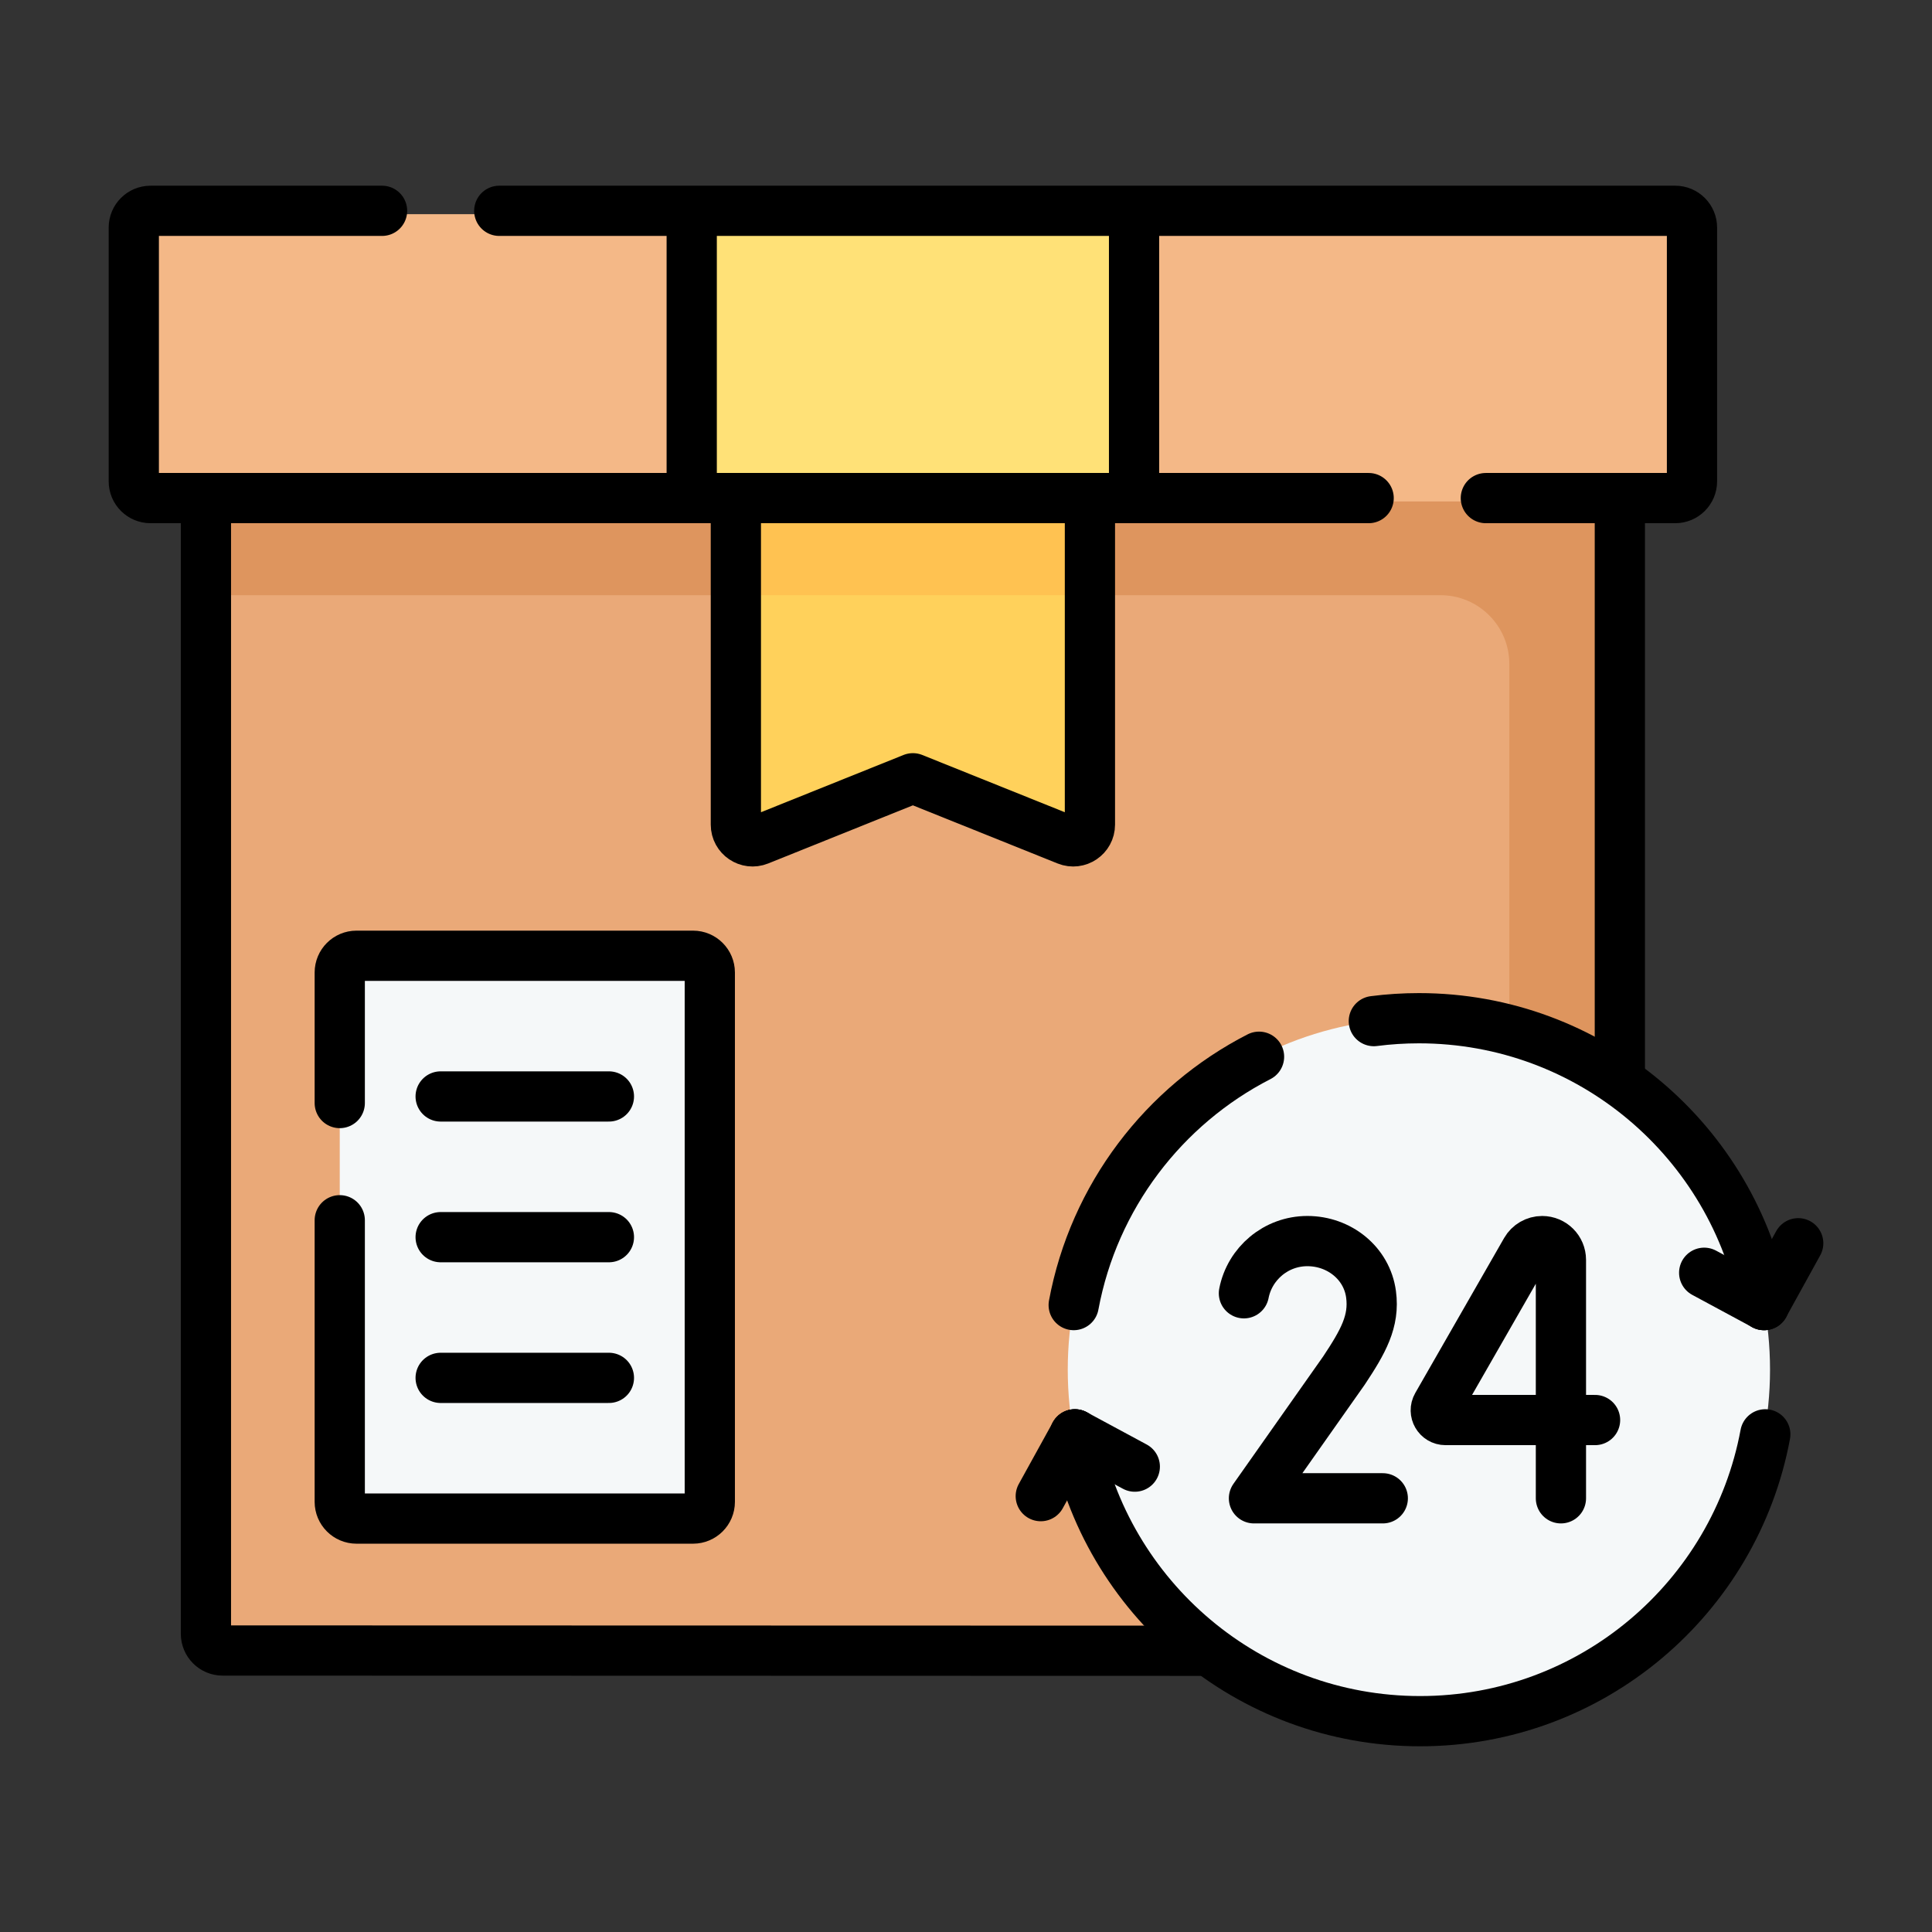 <svg width="160" height="160" viewBox="0 0 160 160" fill="none" xmlns="http://www.w3.org/2000/svg">
<rect x="0" y="0" width="160" height="160" fill="#333333" stroke="none"/>
<path d="M17.054 32.365L18.618 43.793L17.054 49.293V135.579C17.054 136.345 17.674 136.965 18.439 136.966L124.997 136.993L129.816 135.709C130.581 135.709 131.202 135.088 131.202 134.322L131.069 32.364L17.054 32.365Z" fill="#EAA978"/>
<path d="M134.149 32.364V135.608C134.149 136.373 133.527 136.995 132.765 136.995L124.996 136.992V54.984C124.996 51.842 122.447 49.293 119.305 49.293H17.054V32.364H134.149Z" fill="#DE955E"/>
<path d="M88.36 69.855L76.118 64.938C75.787 64.805 75.416 64.805 75.084 64.938L62.841 69.856C61.931 70.221 60.94 69.551 60.94 68.571V49.293L63.566 38.754H87.999L90.263 49.293V68.569C90.263 69.55 89.271 70.221 88.36 69.855Z" fill="#FFD15B"/>
<path d="M90.262 38.754H60.941V49.293H90.262V38.754Z" fill="#FFC251"/>
<path d="M138.737 41.527H93.918L75.601 37.063L57.285 41.527H12.466C11.7 41.527 11.08 40.907 11.08 40.142V19.123C11.08 18.357 11.7 17.737 12.466 17.737H57.285L75.601 22.498L93.918 17.737H138.737C139.502 17.737 140.123 18.357 140.123 19.123V40.141C140.123 40.907 139.502 41.527 138.737 41.527Z" fill="#F4B887"/>
<path d="M93.918 17.737H57.285V41.527H93.918V17.737Z" fill="#FFE177"/>
<path d="M57.398 126.04H29.523C28.757 126.04 28.137 125.419 28.137 124.654V80.815C28.137 80.049 28.757 79.429 29.523 79.429H57.398C58.163 79.429 58.783 80.049 58.783 80.815V124.653C58.784 125.419 58.163 126.04 57.398 126.04Z" fill="#F5F8F9"/>
<path d="M117.506 142.542C133.567 142.542 146.586 129.509 146.586 113.433C146.586 97.356 133.567 84.324 117.506 84.324C101.446 84.324 88.427 97.356 88.427 113.433C88.427 129.509 101.446 142.542 117.506 142.542Z" fill="#F5F8F9"/>
<path d="M17.054 41.645V135.302C17.054 136.068 17.674 136.688 18.439 136.688L99.719 136.709" stroke="black" stroke-width="4.16" stroke-miterlimit="10" stroke-linecap="round" stroke-linejoin="round"/>
<path d="M134.149 89.205V41.75" stroke="black" stroke-width="4.16" stroke-miterlimit="10" stroke-linecap="round" stroke-linejoin="round"/>
<path d="M41.347 17.459H138.736C139.501 17.459 140.123 18.081 140.123 18.846V39.863C140.123 40.629 139.501 41.25 138.736 41.25H123.052" stroke="black" stroke-width="4.16" stroke-miterlimit="10" stroke-linecap="round" stroke-linejoin="round"/>
<path d="M113.345 41.25H12.467C11.701 41.25 11.08 40.629 11.08 39.863V18.846C11.08 18.081 11.701 17.459 12.467 17.459H31.64" stroke="black" stroke-width="4.16" stroke-miterlimit="10" stroke-linecap="round" stroke-linejoin="round"/>
<path d="M90.263 41.528V68.292C90.263 69.274 89.272 69.945 88.362 69.579L75.602 64.453L62.842 69.579C61.932 69.944 60.941 69.273 60.941 68.292V41.528" stroke="black" stroke-width="4.16" stroke-miterlimit="10" stroke-linecap="round" stroke-linejoin="round"/>
<path d="M57.285 40.798V17.911" stroke="black" stroke-width="4.16" stroke-miterlimit="10" stroke-linecap="round" stroke-linejoin="round"/>
<path d="M93.918 17.911V40.798" stroke="black" stroke-width="4.16" stroke-miterlimit="10" stroke-linecap="round" stroke-linejoin="round"/>
<path d="M28.137 91.349V80.539C28.137 79.773 28.758 79.152 29.523 79.152H57.397C58.162 79.152 58.783 79.773 58.783 80.539V124.376C58.783 125.141 58.162 125.762 57.397 125.762H29.523C28.758 125.762 28.137 125.141 28.137 124.376V101.056" stroke="black" stroke-width="4.16" stroke-miterlimit="10" stroke-linecap="round" stroke-linejoin="round"/>
<path d="M36.493 90.804H50.427" stroke="black" stroke-width="4.16" stroke-miterlimit="10" stroke-linecap="round" stroke-linejoin="round"/>
<path d="M36.493 102.457H50.427" stroke="black" stroke-width="4.16" stroke-miterlimit="10" stroke-linecap="round" stroke-linejoin="round"/>
<path d="M36.493 114.109H50.427" stroke="black" stroke-width="4.16" stroke-miterlimit="10" stroke-linecap="round" stroke-linejoin="round"/>
<path d="M113.775 84.563C114.995 84.405 116.241 84.324 117.505 84.324C131.739 84.324 143.584 94.561 146.094 108.081" stroke="black" stroke-width="4.16" stroke-miterlimit="10" stroke-linecap="round" stroke-linejoin="round"/>
<path d="M88.919 108.081C90.589 99.09 96.385 91.552 104.268 87.514" stroke="black" stroke-width="4.16" stroke-miterlimit="10" stroke-linecap="round" stroke-linejoin="round"/>
<path d="M146.095 108.08L148.92 102.961" stroke="black" stroke-width="4.16" stroke-miterlimit="10" stroke-linecap="round" stroke-linejoin="round"/>
<path d="M146.095 108.08L141.133 105.405" stroke="black" stroke-width="4.16" stroke-miterlimit="10" stroke-linecap="round" stroke-linejoin="round"/>
<path d="M146.194 118.785C143.683 132.304 131.838 142.54 117.606 142.54C103.372 142.54 91.528 132.304 89.017 118.785" stroke="black" stroke-width="4.16" stroke-miterlimit="10" stroke-linecap="round" stroke-linejoin="round"/>
<path d="M89.017 118.785L86.192 123.904" stroke="black" stroke-width="4.16" stroke-miterlimit="10" stroke-linecap="round" stroke-linejoin="round"/>
<path d="M89.017 118.785L93.979 121.46" stroke="black" stroke-width="4.16" stroke-miterlimit="10" stroke-linecap="round" stroke-linejoin="round"/>
<path d="M132.096 117.601H119.711C119.091 117.601 118.704 116.931 119.012 116.393L126.369 103.562C126.646 103.08 127.16 102.782 127.716 102.782C128.574 102.782 129.269 103.478 129.269 104.336V124.083" stroke="black" stroke-width="4.16" stroke-miterlimit="10" stroke-linecap="round" stroke-linejoin="round"/>
<path d="M114.516 124.083H103.848L111.3 113.504C112.892 111.103 113.843 109.424 113.544 107.191C113.199 104.605 110.905 102.781 108.272 102.781C105.669 102.781 103.499 104.64 103.016 107.104" stroke="black" stroke-width="4.16" stroke-miterlimit="10" stroke-linecap="round" stroke-linejoin="round"/>
</svg>
